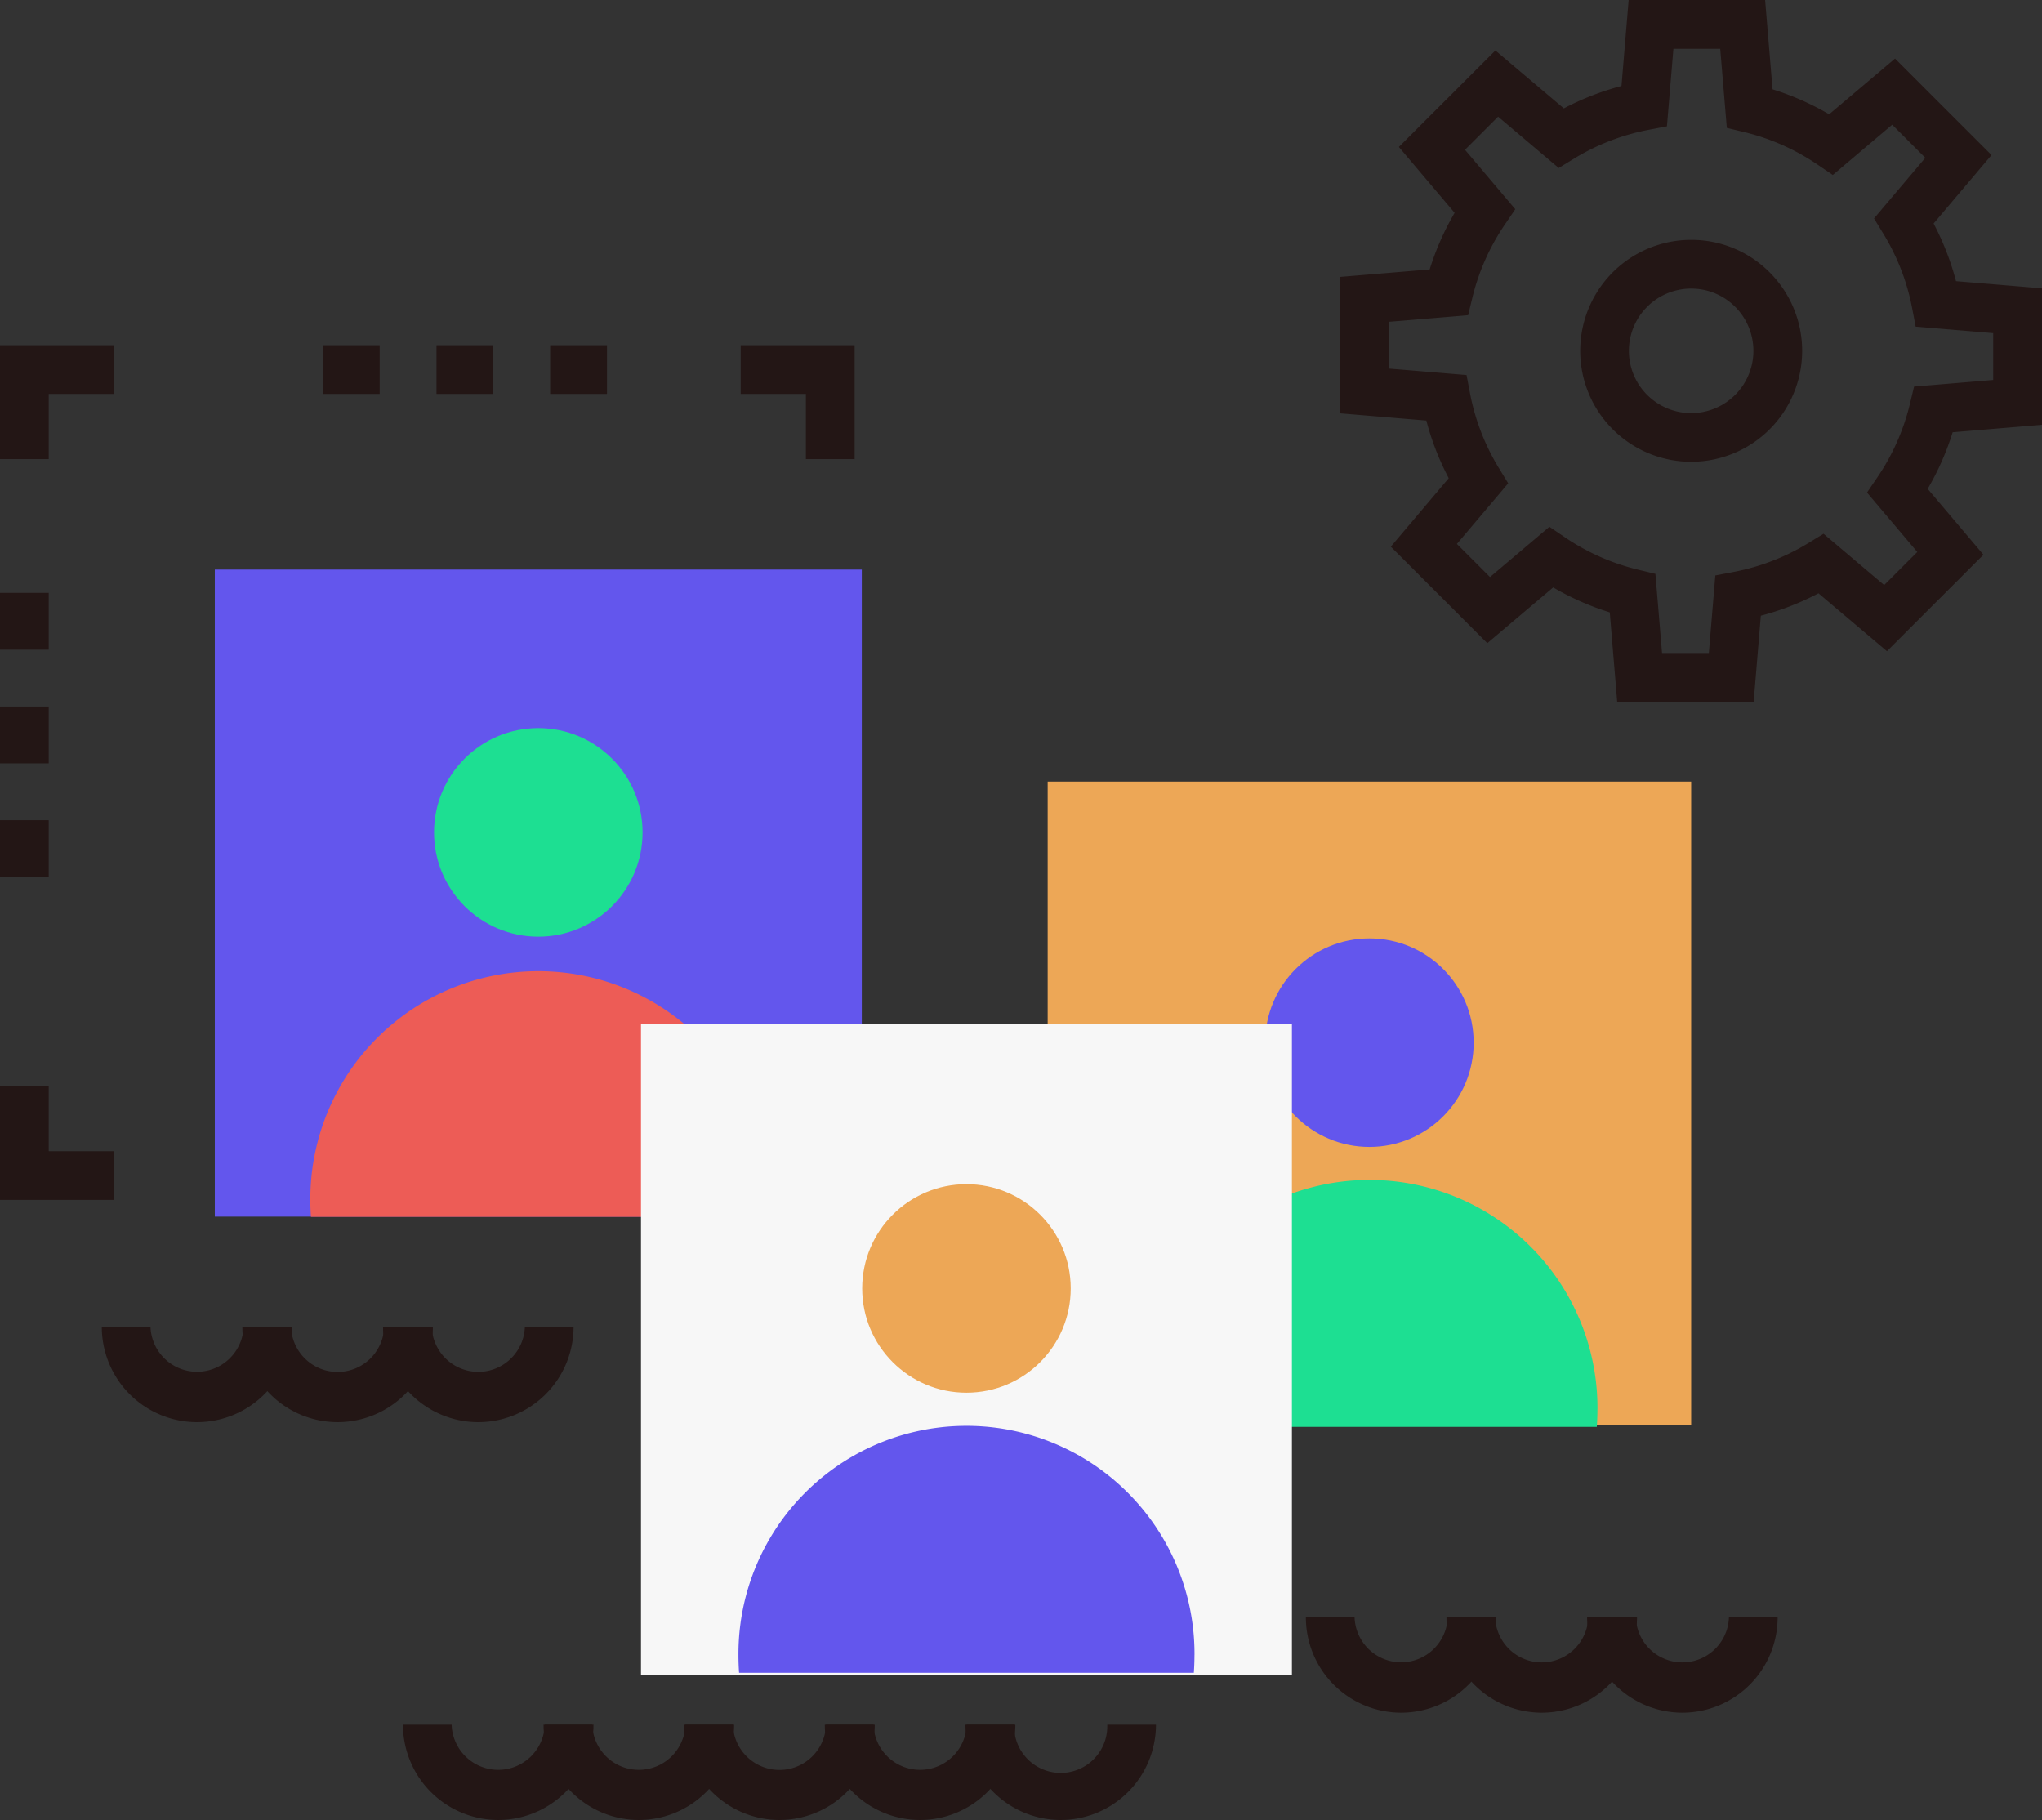 <svg xmlns="http://www.w3.org/2000/svg" width="320" height="285.182" viewBox="0 0 320 285.182">
  <rect x="0" y="0" width="320" height="285.182" fill="#333333" stroke="none"/>
  <g id="Group_1345" data-name="Group 1345" transform="translate(-4740.127 -2248.6)">
    <g id="Group_1319" data-name="Group 1319" transform="translate(4740.127 2302.692)">
      <g id="Group_1311" data-name="Group 1311" transform="translate(0 0)">
        <path id="Path_925" data-name="Path 925" d="M4747.76,2360.931h-7.634v-17.85h17.85v7.634H4747.76Z" transform="translate(-4740.126 -2343.081)" fill="#231615"/>
      </g>
      <g id="Group_1312" data-name="Group 1312" transform="translate(50.592 0)">
        <path id="Path_926" data-name="Path 926" d="M4873.023,2350.715h-8.906v-7.634h8.906Zm-17.812,0h-8.906v-7.634h8.906Zm-17.812,0h-8.906v-7.634h8.906Z" transform="translate(-4828.494 -2343.081)" fill="#231615"/>
      </g>
      <g id="Group_1313" data-name="Group 1313" transform="translate(116.077 0)">
        <path id="Path_927" data-name="Path 927" d="M4960.725,2360.931h-7.635v-10.216h-10.215v-7.634h17.85Z" transform="translate(-4942.875 -2343.081)" fill="#231615"/>
      </g>
      <g id="Group_1314" data-name="Group 1314" transform="translate(126.293 50.593)">
        <path id="Path_928" data-name="Path 928" d="M4968.351,2475.979h-7.634v-8.906h7.634Zm0-17.812h-7.634v-8.906h7.634Zm0-17.812h-7.634v-8.906h7.634Z" transform="translate(-4960.717 -2431.45)" fill="#231615"/>
      </g>
      <g id="Group_1315" data-name="Group 1315" transform="translate(116.077 116.078)">
        <path id="Path_929" data-name="Path 929" d="M4960.725,2563.678h-17.85v-7.634h10.215v-10.215h7.635Z" transform="translate(-4942.875 -2545.829)" fill="#231615"/>
      </g>
      <g id="Group_1316" data-name="Group 1316" transform="translate(38.806 126.293)">
        <path id="Path_930" data-name="Path 930" d="M4852.437,2571.306h-8.906v-7.634h8.906Zm-17.812,0h-8.907v-7.634h8.907Zm-17.812,0h-8.905v-7.634h8.905Z" transform="translate(-4807.907 -2563.672)" fill="#231615"/>
      </g>
      <g id="Group_1317" data-name="Group 1317" transform="translate(0 116.078)">
        <path id="Path_931" data-name="Path 931" d="M4757.976,2563.678h-17.85v-17.85h7.634v10.215h10.216Z" transform="translate(-4740.126 -2545.829)" fill="#231615"/>
      </g>
      <g id="Group_1318" data-name="Group 1318" transform="translate(0 38.805)">
        <path id="Path_932" data-name="Path 932" d="M4747.76,2455.39h-7.634v-8.906h7.634Zm0-17.812h-7.634v-8.906h7.634Zm0-17.812h-7.634v-8.906h7.634Z" transform="translate(-4740.126 -2410.86)" fill="#231615"/>
      </g>
    </g>
    <g id="Group_1320" data-name="Group 1320" transform="translate(4904.306 2371.072)">
      <rect id="Rectangle_483" data-name="Rectangle 483" width="100.843" height="100.843" transform="translate(0 0)" fill="#eda756"/>
    </g>
    <g id="Group_1321" data-name="Group 1321" transform="translate(4938.388 2395.641)">
      <circle id="Ellipse_51" data-name="Ellipse 51" cx="16.339" cy="16.339" r="16.339" transform="translate(0 0)" fill="#6356ed"/>
    </g>
    <g id="Group_1322" data-name="Group 1322" transform="translate(4918.992 2433.675)">
      <path id="Path_933" data-name="Path 933" d="M5124.01,2607.6c0,.933-.034,1.855-.1,2.771h-71.262c-.068-.916-.1-1.838-.1-2.771a35.734,35.734,0,1,1,71.467,0Z" transform="translate(-5052.542 -2571.863)" fill="#1ddf92"/>
    </g>
    <g id="Group_1323" data-name="Group 1323" transform="translate(4773.79 2337.85)">
      <rect id="Rectangle_484" data-name="Rectangle 484" width="101.389" height="101.389" transform="translate(0)" fill="#6356ed"/>
    </g>
    <g id="Group_1324" data-name="Group 1324" transform="translate(4808.146 2362.692)">
      <circle id="Ellipse_52" data-name="Ellipse 52" cx="16.339" cy="16.339" r="16.339" transform="translate(0 0)" fill="#1ddf92"/>
    </g>
    <g id="Group_1325" data-name="Group 1325" transform="translate(4788.75 2400.773)">
      <path id="Path_934" data-name="Path 934" d="M4896.521,2550.132c0,.933-.034,1.855-.1,2.771h-71.261c-.069-.916-.1-1.838-.1-2.771a35.734,35.734,0,1,1,71.468,0Z" transform="translate(-4825.053 -2514.395)" fill="#ed5c56"/>
    </g>
    <g id="Group_1326" data-name="Group 1326" transform="translate(4840.575 2409)">
      <rect id="Rectangle_485" data-name="Rectangle 485" width="102.008" height="102.008" transform="translate(0)" fill="#f7f7f7"/>
    </g>
    <g id="Group_1327" data-name="Group 1327" transform="translate(4875.24 2434.151)">
      <circle id="Ellipse_53" data-name="Ellipse 53" cx="16.339" cy="16.339" r="16.339" fill="#eda756"/>
    </g>
    <g id="Group_1328" data-name="Group 1328" transform="translate(4855.844 2472.205)">
      <path id="Path_935" data-name="Path 935" d="M5013.712,2674.9c0,.933-.034,1.855-.1,2.771h-71.262c-.069-.916-.1-1.837-.1-2.771a35.734,35.734,0,1,1,71.467,0Z" transform="translate(-4942.245 -2639.161)" fill="#6356ed"/>
    </g>
    <g id="Group_1329" data-name="Group 1329" transform="translate(4950.171 2248.6)">
      <path id="Path_936" data-name="Path 936" d="M5171.774,2358.556l-21.388,0-1.163-14a42.541,42.541,0,0,1-8.867-3.91l-10.324,8.735-15.12-15.121,9.075-10.729a42.616,42.616,0,0,1-3.51-9.033L5107,2313.37l0-21.383,14-1.166a42.555,42.555,0,0,1,3.912-8.871l-8.738-10.325,15.124-15.117,10.727,9.076a42.543,42.543,0,0,1,9.033-3.51l1.124-13.474h21.385l1.166,14a42.443,42.443,0,0,1,8.868,3.91l10.324-8.736,15.12,15.122-9.076,10.728a42.506,42.506,0,0,1,3.512,9.033l13.473,1.124,0,21.384-14,1.167a42.45,42.45,0,0,1-3.911,8.869l8.738,10.325-15.124,15.115-10.728-9.074a42.472,42.472,0,0,1-9.034,3.51Zm-14.361-7.637h7.337l1.013-12.152,2.848-.543a34.965,34.965,0,0,0,11.759-4.546l2.353-1.441,9.5,8.041,5.189-5.186-7.879-9.311,1.631-2.4a34.919,34.919,0,0,0,5.1-11.525l.645-2.684,12.4-1.034v-7.336l-12.15-1.014-.542-2.848a34.994,34.994,0,0,0-4.547-11.758l-1.439-2.353,8.041-9.5-5.189-5.189-9.31,7.878-2.4-1.631a34.984,34.984,0,0,0-11.526-5.1l-2.682-.645-1.033-12.4h-7.337l-1.013,12.15-2.848.543a35.009,35.009,0,0,0-11.759,4.548l-2.352,1.439-9.5-8.041-5.187,5.186,7.881,9.314-1.633,2.4a35.008,35.008,0,0,0-5.109,11.53l-.646,2.679-12.4,1.033v7.336l12.15,1.013.544,2.848a35.025,35.025,0,0,0,4.546,11.76l1.438,2.352-8.04,9.5,5.188,5.188,9.309-7.876,2.4,1.629a35,35,0,0,0,11.527,5.1l2.684.645Z" transform="translate(-5107.001 -2248.6)" fill="#231615"/>
    </g>
    <g id="Group_1335" data-name="Group 1335" transform="translate(4803.273 2518.852)">
      <g id="Group_1330" data-name="Group 1330" transform="translate(0)">
        <path id="Path_937" data-name="Path 937" d="M4865.352,2735.568a14.947,14.947,0,0,1-14.931-14.93h7.633a7.3,7.3,0,0,0,14.593,0h7.634A14.947,14.947,0,0,1,4865.352,2735.568Z" transform="translate(-4850.421 -2720.638)" fill="#231615"/>
      </g>
      <g id="Group_1331" data-name="Group 1331" transform="translate(22.036)">
        <path id="Path_938" data-name="Path 938" d="M4903.842,2735.568a14.947,14.947,0,0,1-14.93-14.93h7.633a7.3,7.3,0,0,0,14.593,0h7.633A14.946,14.946,0,0,1,4903.842,2735.568Z" transform="translate(-4888.912 -2720.638)" fill="#231615"/>
      </g>
      <g id="Group_1332" data-name="Group 1332" transform="translate(44.072)">
        <path id="Path_939" data-name="Path 939" d="M4942.331,2735.568a14.947,14.947,0,0,1-14.931-14.93h7.633a7.3,7.3,0,0,0,14.594,0h7.634A14.948,14.948,0,0,1,4942.331,2735.568Z" transform="translate(-4927.4 -2720.638)" fill="#231615"/>
      </g>
      <g id="Group_1333" data-name="Group 1333" transform="translate(66.109)">
        <path id="Path_940" data-name="Path 940" d="M4980.821,2735.568a14.947,14.947,0,0,1-14.931-14.93h7.633a7.3,7.3,0,0,0,14.593,0h7.633A14.947,14.947,0,0,1,4980.821,2735.568Z" transform="translate(-4965.891 -2720.638)" fill="#231615"/>
      </g>
      <g id="Group_1334" data-name="Group 1334" transform="translate(88.147)">
        <path id="Path_941" data-name="Path 941" d="M5019.312,2735.568a14.946,14.946,0,0,1-14.928-14.93h7.633a7.3,7.3,0,1,0,14.591,0h7.634A14.947,14.947,0,0,1,5019.312,2735.568Z" transform="translate(-5004.384 -2720.638)" fill="#231615"/>
      </g>
    </g>
    <g id="Group_1339" data-name="Group 1339" transform="translate(4756.077 2456.519)">
      <g id="Group_1336" data-name="Group 1336" transform="translate(0)">
        <path id="Path_942" data-name="Path 942" d="M4782.915,2626.691a14.946,14.946,0,0,1-14.928-14.929h7.634a7.3,7.3,0,0,0,14.59,0h7.633A14.946,14.946,0,0,1,4782.915,2626.691Z" transform="translate(-4767.986 -2611.763)" fill="#231615"/>
      </g>
      <g id="Group_1337" data-name="Group 1337" transform="translate(22.035)">
        <path id="Path_943" data-name="Path 943" d="M4821.4,2626.691a14.947,14.947,0,0,1-14.929-14.929h7.634a7.3,7.3,0,0,0,14.592,0h7.633A14.946,14.946,0,0,1,4821.4,2626.691Z" transform="translate(-4806.475 -2611.763)" fill="#231615"/>
      </g>
      <g id="Group_1338" data-name="Group 1338" transform="translate(44.072)">
        <path id="Path_944" data-name="Path 944" d="M4859.9,2626.691a14.947,14.947,0,0,1-14.931-14.929h7.634a7.3,7.3,0,0,0,14.591,0h7.633A14.946,14.946,0,0,1,4859.9,2626.691Z" transform="translate(-4844.965 -2611.763)" fill="#231615"/>
      </g>
    </g>
    <g id="Group_1343" data-name="Group 1343" transform="translate(4944.768 2502.043)">
      <g id="Group_1340" data-name="Group 1340">
        <path id="Path_945" data-name="Path 945" d="M5112.494,2706.207a14.945,14.945,0,0,1-14.928-14.928h7.633a7.3,7.3,0,0,0,14.59,0h7.634A14.946,14.946,0,0,1,5112.494,2706.207Z" transform="translate(-5097.565 -2691.279)" fill="#231615"/>
      </g>
      <g id="Group_1341" data-name="Group 1341" transform="translate(22.035)">
        <path id="Path_946" data-name="Path 946" d="M5150.982,2706.207a14.945,14.945,0,0,1-14.928-14.928h7.634a7.3,7.3,0,0,0,14.591,0h7.633A14.945,14.945,0,0,1,5150.982,2706.207Z" transform="translate(-5136.054 -2691.279)" fill="#231615"/>
      </g>
      <g id="Group_1342" data-name="Group 1342" transform="translate(44.072)">
        <path id="Path_947" data-name="Path 947" d="M5189.475,2706.207a14.946,14.946,0,0,1-14.93-14.928h7.634a7.3,7.3,0,0,0,14.591,0h7.633A14.945,14.945,0,0,1,5189.475,2706.207Z" transform="translate(-5174.544 -2691.279)" fill="#231615"/>
      </g>
    </g>
    <g id="Group_1344" data-name="Group 1344" transform="translate(4987.759 2286.186)">
      <path id="Path_948" data-name="Path 948" d="M5190.044,2349.021a17.385,17.385,0,1,1,0-34.771h0a17.275,17.275,0,0,1,12.3,5.094h0a17.382,17.382,0,0,1-12.3,29.676Zm0-27.137a9.756,9.756,0,1,0,6.9,2.859h0a9.687,9.687,0,0,0-6.9-2.858Z" transform="translate(-5172.657 -2314.25)" fill="#231615"/>
    </g>
  </g>
</svg>

